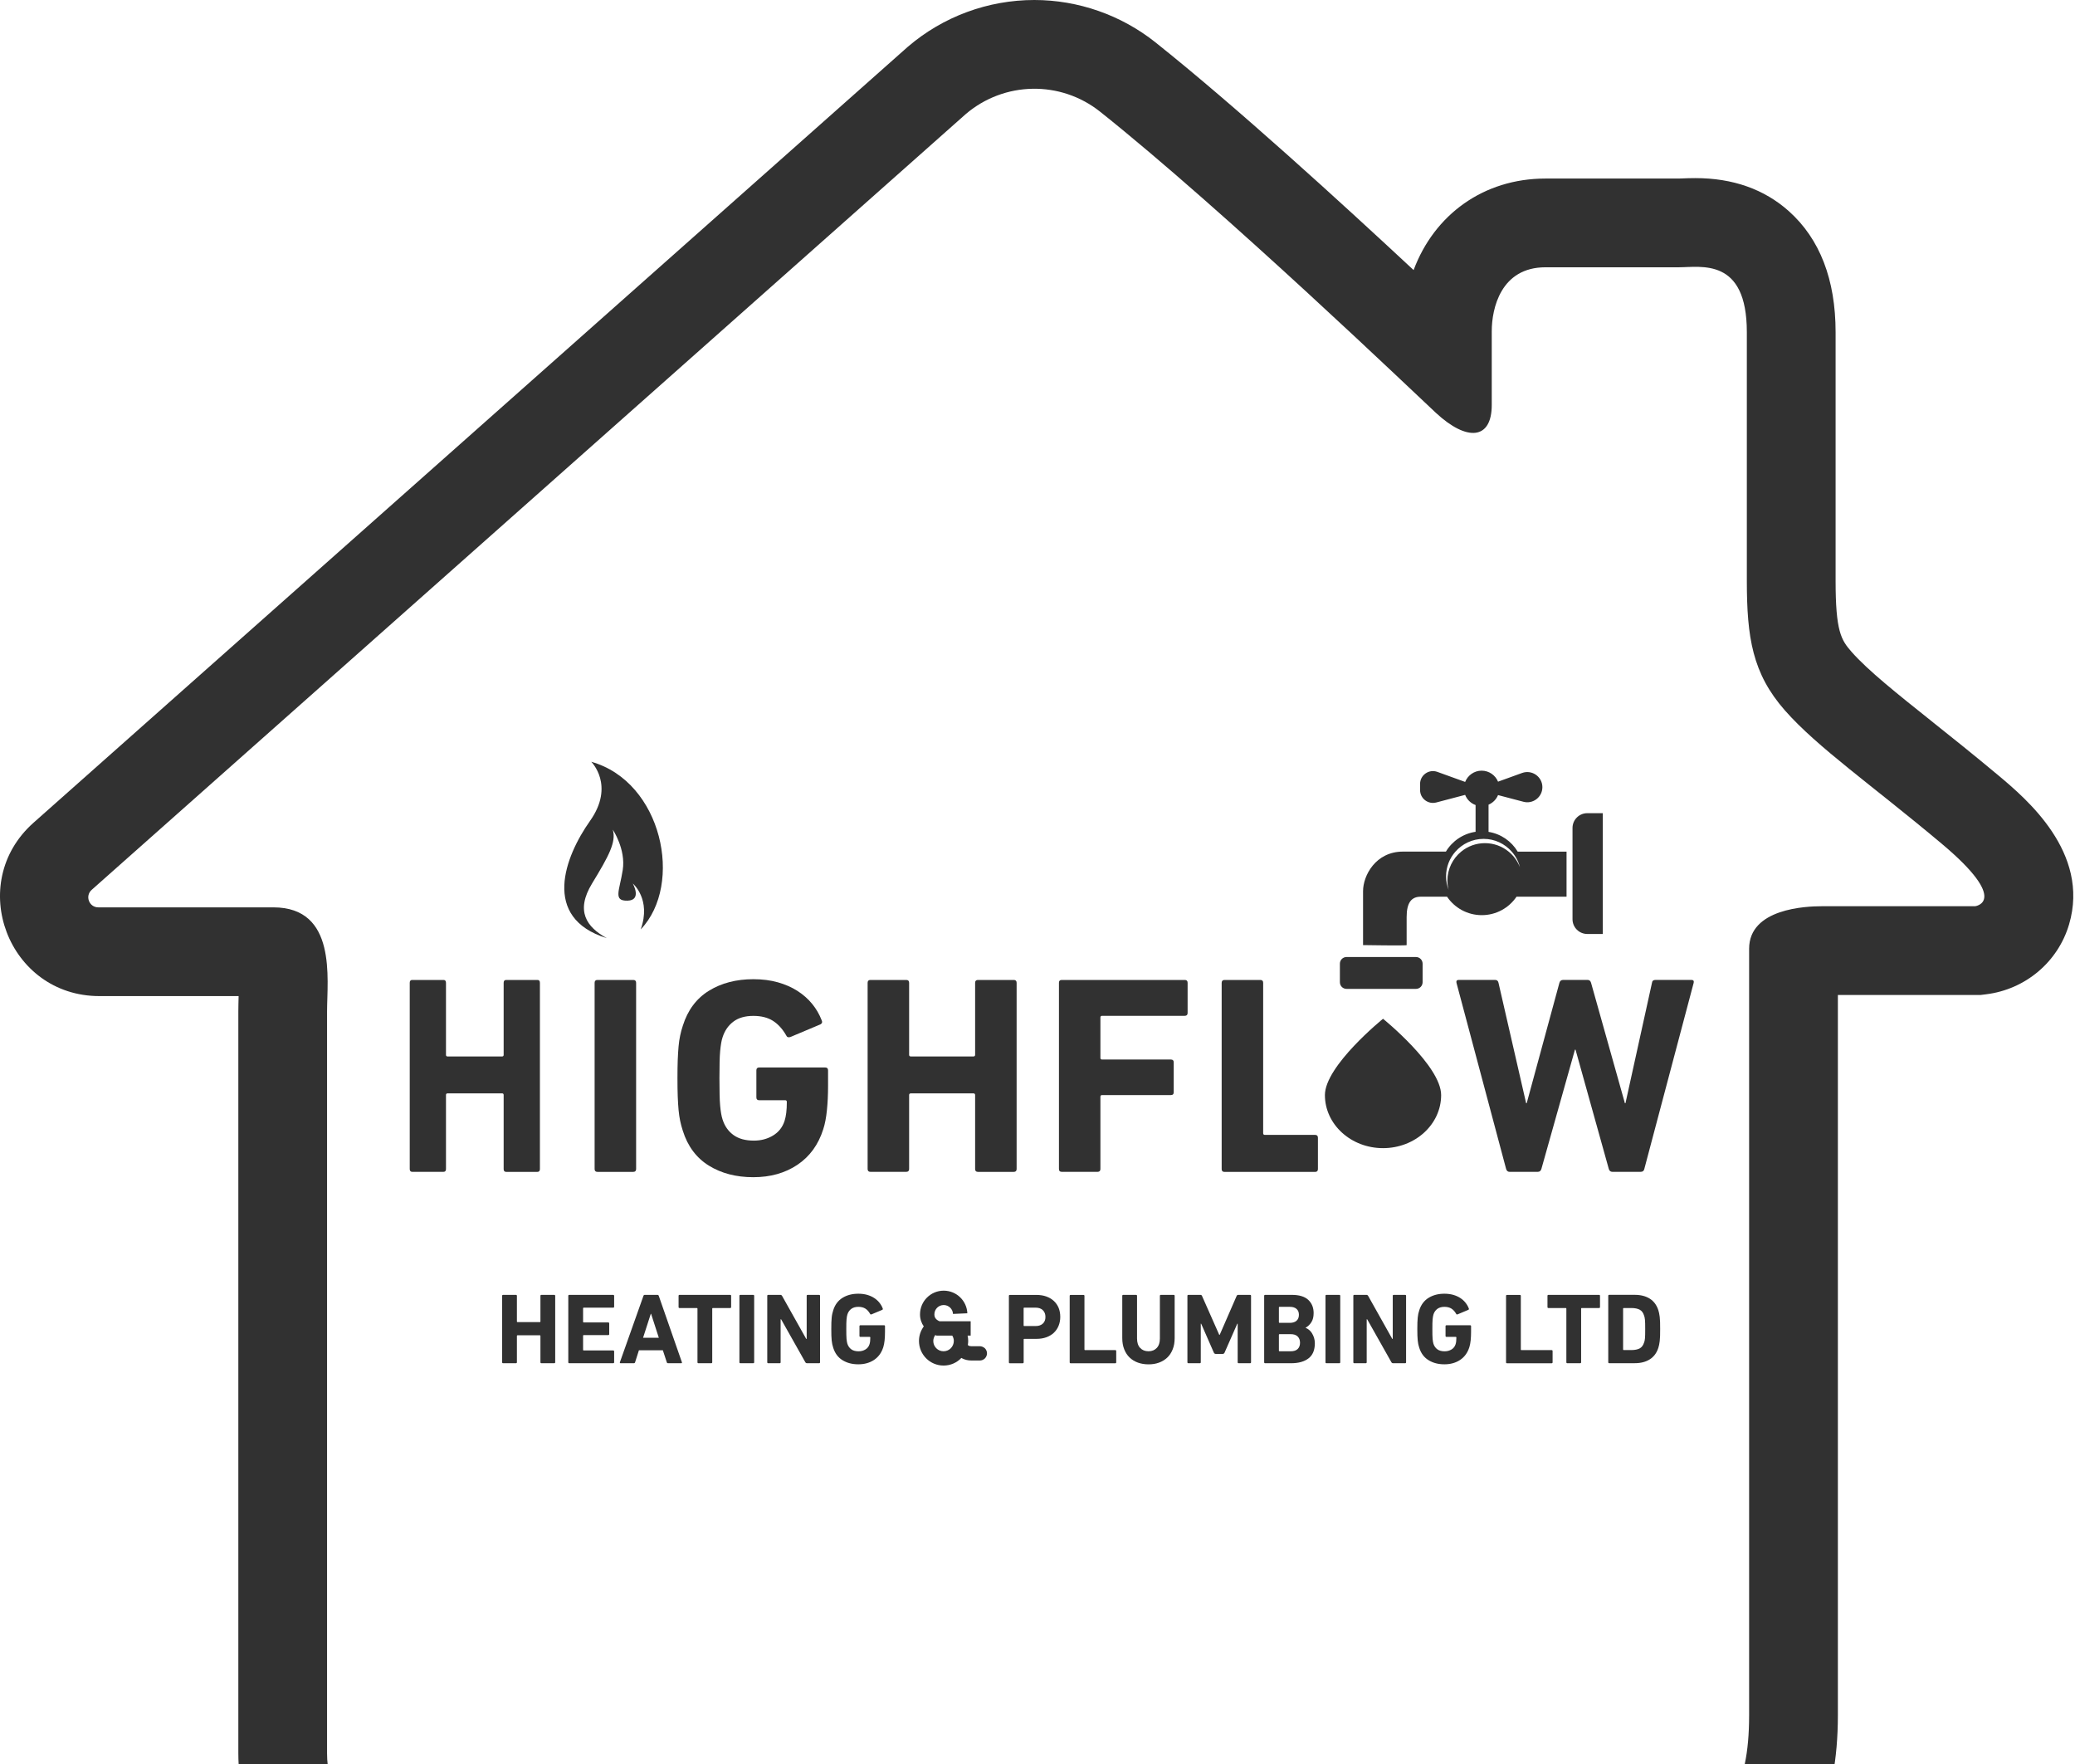 <svg width="160" height="136" viewBox="0 0 160 136" fill="none" xmlns="http://www.w3.org/2000/svg">
<path fill-rule="evenodd" clip-rule="evenodd" d="M31.517 147.195C30.341 147.195 27.588 147.195 24.83 145.893C20.729 143.955 18.378 140.048 18.378 135.176L18.378 77.975C18.378 77.595 18.39 77.212 18.399 76.842C18.399 76.827 18.399 76.811 18.399 76.796L7.661 76.796C0.628 76.796 -2.674 68.1 2.584 63.431L69.969 3.635L70.015 3.595C72.727 1.274 76.186 -3.71774e-06 79.757 -3.55913e-06C83.136 -3.40901e-06 86.45 1.16 89.094 3.265C95.281 8.193 103.381 15.589 109.001 20.823C110.596 16.552 114.388 13.766 119.168 13.766L129.435 13.766C129.518 13.766 129.617 13.759 129.719 13.756C129.993 13.744 130.33 13.732 130.725 13.732C133.619 13.732 136.044 14.59 137.939 16.284C140.328 18.422 141.54 21.56 141.54 25.612L141.54 44.765C141.54 48.672 141.963 49.336 142.771 50.255C144.027 51.684 146.311 53.504 148.955 55.612C150.492 56.837 152.232 58.226 154.109 59.796C156.225 61.571 161.178 65.727 159.543 71.269C158.688 74.164 156.179 76.281 153.149 76.657L152.726 76.71L141.716 76.71L141.716 132.241C141.716 146.115 132.715 147.192 129.956 147.192L31.517 147.192M149.708 65.036C144.361 60.549 140.133 57.618 137.631 54.77C135.128 51.921 134.696 49.163 134.696 44.762C134.696 40.362 134.696 31.389 134.696 25.609C134.696 19.829 131.16 20.607 129.435 20.607C127.71 20.607 122.618 20.607 119.168 20.607C115.718 20.607 115.027 23.797 115.027 25.526C115.027 27.25 115.027 28.547 115.027 31.219C115.027 33.894 113.129 34.067 110.713 31.824C109.099 30.327 94.442 16.271 84.833 8.616C81.781 6.184 77.433 6.261 74.465 8.798L7.068 68.606C6.537 69.078 6.871 69.955 7.58 69.955L21.078 69.955C25.996 69.955 25.219 75.475 25.219 77.978C25.219 80.48 25.219 130.001 25.219 135.176C25.219 140.351 29.878 140.351 31.517 140.351C33.155 140.351 126.846 140.351 129.953 140.351C133.057 140.351 134.872 138.107 134.872 132.241C134.872 126.375 134.872 76.25 134.872 73.145C134.872 70.038 139.272 69.868 140.479 69.868C141.685 69.868 152.297 69.868 152.297 69.868C152.297 69.868 155.059 69.523 149.708 65.036Z" fill="#313131"/>
<path fill-rule="evenodd" clip-rule="evenodd" d="M122.393 62.694C121.764 62.694 121.254 63.203 121.254 63.833L121.254 70.868C121.254 71.498 121.764 72.007 122.393 72.007L123.59 72.007L123.59 62.694L122.393 62.694Z" fill="#313131"/>
<path fill-rule="evenodd" clip-rule="evenodd" d="M103.829 76.24L109.183 76.24C109.466 76.24 109.695 76.012 109.695 75.728L109.695 74.296C109.695 74.013 109.466 73.784 109.183 73.784L103.829 73.784C103.545 73.784 103.317 74.013 103.317 74.296L103.317 75.728C103.317 76.012 103.545 76.24 103.829 76.24Z" fill="#313131"/>
<path fill-rule="evenodd" clip-rule="evenodd" d="M106.643 78.545C106.643 78.545 102.162 82.168 102.162 84.427C102.162 86.686 104.168 88.519 106.643 88.519C109.118 88.519 111.124 86.689 111.124 84.427C111.124 82.168 106.643 78.545 106.643 78.545Z" fill="#313131"/>
<path fill-rule="evenodd" clip-rule="evenodd" d="M114.78 64.135L114.78 62.039C115.11 61.898 115.376 61.632 115.512 61.299L117.471 61.814C118.209 62.009 118.931 61.453 118.931 60.688C118.931 59.883 118.128 59.321 117.372 59.592L115.512 60.265C115.308 59.768 114.817 59.416 114.246 59.416C113.669 59.416 113.176 59.778 112.975 60.284L110.83 59.509C110.182 59.275 109.5 59.756 109.5 60.441L109.5 60.91C109.5 61.561 110.115 62.033 110.744 61.87L112.975 61.283C113.117 61.648 113.413 61.934 113.78 62.067L113.78 64.129C112.808 64.273 111.978 64.847 111.491 65.656C110.007 65.656 108.766 65.656 108.18 65.656C106.072 65.656 105.103 67.507 105.103 68.705C105.103 69.902 105.103 72.864 105.103 72.864C105.103 72.864 108.522 72.92 108.464 72.864C108.464 72.864 108.464 71.812 108.464 70.701C108.464 69.59 108.834 69.134 109.547 69.134C109.723 69.134 110.506 69.134 111.58 69.134C112.16 69.992 113.145 70.556 114.259 70.556C115.373 70.556 116.357 69.992 116.937 69.134C119.051 69.134 120.794 69.134 120.794 69.134L120.794 65.659C120.794 65.659 119.147 65.659 117.027 65.659C116.548 64.86 115.737 64.289 114.78 64.135ZM116.326 65.656C115.829 65.249 115.194 65.005 114.499 65.005C113.805 65.005 113.169 65.249 112.673 65.656C112.022 66.187 111.608 66.992 111.608 67.896C111.608 68.143 111.642 68.381 111.701 68.609C111.574 68.285 111.503 67.936 111.503 67.566C111.503 66.832 111.778 66.165 112.228 65.656C112.759 65.054 113.534 64.675 114.398 64.675C115.262 64.675 116.036 65.054 116.564 65.656C116.863 65.995 117.085 66.403 117.199 66.856C117.014 66.384 116.712 65.971 116.326 65.656Z" fill="#313131"/>
<path fill-rule="evenodd" clip-rule="evenodd" d="M45.591 58.731C45.591 58.731 47.436 60.546 45.498 63.286C43.56 66.023 41.715 70.763 46.791 72.331C45.224 71.47 44.36 70.238 45.653 68.115C46.946 65.992 47.529 64.915 47.251 63.962C47.251 63.962 48.266 65.471 48.019 67.069C47.773 68.668 47.251 69.47 48.39 69.439C49.528 69.408 48.791 68.115 48.791 68.115C48.791 68.115 50.238 69.316 49.405 71.655C52.728 68.177 51.065 60.271 45.591 58.731Z" fill="#313131"/>
<path fill-rule="evenodd" clip-rule="evenodd" d="M31.785 75.552L34.198 75.552C34.325 75.552 34.389 75.623 34.389 75.771L34.389 81.32C34.389 81.406 34.426 81.449 34.504 81.449L38.722 81.449C38.799 81.449 38.836 81.406 38.836 81.32L38.836 75.771C38.836 75.626 38.901 75.552 39.027 75.552L41.441 75.552C41.567 75.552 41.632 75.623 41.632 75.771L41.632 90.129C41.632 90.275 41.567 90.349 41.441 90.349L39.027 90.349C38.901 90.349 38.836 90.278 38.836 90.129L38.836 84.427C38.836 84.341 38.799 84.297 38.722 84.297L34.504 84.297C34.426 84.297 34.389 84.341 34.389 84.427L34.389 90.126C34.389 90.271 34.328 90.346 34.198 90.346L31.785 90.346C31.659 90.346 31.594 90.275 31.594 90.126L31.594 75.768C31.594 75.623 31.659 75.552 31.785 75.552Z" fill="#313131"/>
<path fill-rule="evenodd" clip-rule="evenodd" d="M46.069 75.552L48.831 75.552C48.976 75.552 49.05 75.623 49.05 75.771L49.05 90.129C49.05 90.275 48.976 90.349 48.831 90.349L46.069 90.349C45.924 90.349 45.85 90.278 45.85 90.129L45.85 75.771C45.85 75.623 45.924 75.552 46.069 75.552Z" fill="#313131"/>
<path fill-rule="evenodd" clip-rule="evenodd" d="M52.445 86.411C52.392 86.164 52.355 85.89 52.324 85.584C52.296 85.279 52.275 84.933 52.259 84.541C52.244 84.149 52.238 83.677 52.238 83.128C52.238 82.576 52.244 82.106 52.259 81.715C52.275 81.323 52.296 80.974 52.324 80.672C52.352 80.366 52.392 80.091 52.445 79.845C52.494 79.598 52.565 79.345 52.651 79.082C53.028 77.879 53.7 76.978 54.663 76.385C55.629 75.79 56.771 75.494 58.089 75.494C58.786 75.494 59.415 75.574 59.98 75.734C60.545 75.895 61.051 76.114 61.492 76.398C61.933 76.682 62.313 77.015 62.625 77.398C62.936 77.78 63.18 78.2 63.353 78.647C63.424 78.792 63.396 78.9 63.266 78.974L60.94 79.953C60.779 79.996 60.677 79.959 60.634 79.845C60.344 79.335 59.999 78.956 59.6 78.703C59.202 78.45 58.696 78.323 58.089 78.323C57.45 78.323 56.934 78.471 56.542 78.771C56.151 79.067 55.876 79.471 55.715 79.977C55.672 80.107 55.635 80.255 55.608 80.425C55.58 80.591 55.552 80.795 55.53 81.033C55.509 81.273 55.493 81.563 55.487 81.903C55.481 82.242 55.475 82.653 55.475 83.131C55.475 83.609 55.478 84.023 55.487 84.371C55.493 84.72 55.509 85.013 55.53 85.251C55.552 85.492 55.577 85.692 55.608 85.859C55.635 86.025 55.672 86.174 55.715 86.306C55.876 86.815 56.154 87.213 56.552 87.504C56.95 87.794 57.477 87.939 58.129 87.939C58.681 87.939 59.172 87.809 59.607 87.547C60.042 87.284 60.338 86.908 60.498 86.414C60.557 86.226 60.6 86.016 60.628 85.782C60.656 85.55 60.671 85.276 60.671 84.955C60.671 84.868 60.628 84.825 60.542 84.825L58.539 84.825C58.394 84.825 58.323 84.754 58.323 84.606L58.323 82.517C58.323 82.372 58.397 82.301 58.539 82.301L63.63 82.301C63.776 82.301 63.85 82.372 63.85 82.517L63.85 83.736C63.85 84.39 63.822 85.004 63.763 85.584C63.705 86.164 63.612 86.658 63.479 87.062C63.103 88.25 62.439 89.164 61.489 89.802C60.539 90.441 59.403 90.759 58.085 90.759C56.768 90.759 55.623 90.463 54.66 89.867C53.697 89.272 53.025 88.374 52.648 87.17C52.565 86.911 52.494 86.655 52.445 86.411Z" fill="#313131"/>
<path fill-rule="evenodd" clip-rule="evenodd" d="M67.12 75.552L69.882 75.552C70.027 75.552 70.101 75.623 70.101 75.771L70.101 81.32C70.101 81.406 70.144 81.449 70.231 81.449L75.06 81.449C75.147 81.449 75.19 81.406 75.19 81.32L75.19 75.771C75.19 75.626 75.264 75.552 75.409 75.552L78.171 75.552C78.316 75.552 78.39 75.623 78.39 75.771L78.39 90.129C78.39 90.275 78.316 90.349 78.171 90.349L75.409 90.349C75.264 90.349 75.19 90.278 75.19 90.129L75.19 84.427C75.19 84.341 75.147 84.297 75.06 84.297L70.231 84.297C70.144 84.297 70.101 84.341 70.101 84.427L70.101 90.126C70.101 90.271 70.027 90.346 69.882 90.346L67.12 90.346C66.975 90.346 66.901 90.275 66.901 90.126L66.901 75.768C66.901 75.623 66.975 75.552 67.12 75.552Z" fill="#313131"/>
<path fill-rule="evenodd" clip-rule="evenodd" d="M81.87 75.552L91.356 75.552C91.501 75.552 91.575 75.623 91.575 75.771L91.575 78.098C91.575 78.243 91.501 78.317 91.356 78.317L84.981 78.317C84.894 78.317 84.851 78.36 84.851 78.447L84.851 81.557C84.851 81.644 84.894 81.687 84.981 81.687L90.288 81.687C90.433 81.687 90.504 81.758 90.504 81.906L90.504 84.211C90.504 84.356 90.433 84.427 90.288 84.427L84.981 84.427C84.894 84.427 84.851 84.47 84.851 84.557L84.851 90.126C84.851 90.271 84.777 90.346 84.632 90.346L81.87 90.346C81.725 90.346 81.654 90.275 81.654 90.126L81.654 75.768C81.651 75.623 81.725 75.552 81.87 75.552Z" fill="#313131"/>
<path fill-rule="evenodd" clip-rule="evenodd" d="M94.42 75.552L97.182 75.552C97.327 75.552 97.401 75.623 97.401 75.771L97.401 87.368C97.401 87.454 97.444 87.497 97.531 87.497L101.407 87.497C101.552 87.497 101.623 87.571 101.623 87.716L101.623 90.133C101.623 90.278 101.552 90.352 101.407 90.352L94.42 90.352C94.275 90.352 94.201 90.281 94.201 90.133L94.201 75.774C94.204 75.623 94.278 75.552 94.42 75.552Z" fill="#313131"/>
<path fill-rule="evenodd" clip-rule="evenodd" d="M124.053 90.126L121.486 80.925L121.442 80.925L118.853 90.126C118.81 90.272 118.715 90.346 118.573 90.346L116.397 90.346C116.268 90.346 116.178 90.272 116.135 90.126L112.305 75.768C112.278 75.623 112.333 75.549 112.478 75.549L115.283 75.549C115.428 75.549 115.515 75.623 115.546 75.768L117.678 85.057L117.721 85.057L120.245 75.768C120.288 75.623 120.384 75.549 120.529 75.549L122.421 75.549C122.55 75.549 122.64 75.623 122.683 75.768L125.294 85.057L125.337 85.057L127.383 75.768C127.398 75.623 127.484 75.549 127.645 75.549L130.425 75.549C130.57 75.549 130.629 75.623 130.598 75.768L126.79 90.126C126.759 90.272 126.667 90.346 126.506 90.346L124.331 90.346C124.189 90.346 124.096 90.272 124.053 90.126Z" fill="#313131"/>
<path fill-rule="evenodd" clip-rule="evenodd" d="M42.734 99.831L41.749 99.831C41.697 99.831 41.672 99.856 41.672 99.908L41.672 101.886C41.672 101.917 41.657 101.932 41.626 101.932L39.904 101.932C39.873 101.932 39.858 101.917 39.858 101.886L39.858 99.908C39.858 99.856 39.83 99.831 39.781 99.831L38.796 99.831C38.744 99.831 38.719 99.856 38.719 99.908L38.719 105.024C38.719 105.077 38.744 105.102 38.796 105.102L39.781 105.102C39.833 105.102 39.858 105.077 39.858 105.024L39.858 102.994C39.858 102.963 39.873 102.948 39.904 102.948L41.626 102.948C41.657 102.948 41.672 102.963 41.672 102.994L41.672 105.024C41.672 105.077 41.697 105.102 41.749 105.102L42.734 105.102C42.786 105.102 42.811 105.077 42.811 105.024L42.811 99.908C42.811 99.859 42.786 99.831 42.734 99.831Z" fill="#313131"/>
<path fill-rule="evenodd" clip-rule="evenodd" d="M47.279 99.831L43.897 99.831C43.844 99.831 43.82 99.856 43.82 99.908L43.82 105.024C43.82 105.077 43.844 105.102 43.897 105.102L47.279 105.102C47.331 105.102 47.356 105.077 47.356 105.024L47.356 104.194C47.356 104.142 47.331 104.117 47.279 104.117L45.008 104.117C44.977 104.117 44.961 104.102 44.961 104.071L44.961 102.979C44.961 102.948 44.977 102.932 45.008 102.932L46.899 102.932C46.952 102.932 46.976 102.908 46.976 102.855L46.976 102.034C46.976 101.982 46.952 101.957 46.899 101.957L45.008 101.957C44.977 101.957 44.961 101.942 44.961 101.911L44.961 100.865C44.961 100.834 44.977 100.818 45.008 100.818L47.279 100.818C47.331 100.818 47.356 100.794 47.356 100.741L47.356 99.911C47.356 99.859 47.328 99.831 47.279 99.831Z" fill="#313131"/>
<path fill-rule="evenodd" clip-rule="evenodd" d="M50.695 99.831L49.717 99.831C49.664 99.831 49.63 99.856 49.615 99.908L47.8 105.024C47.785 105.077 47.803 105.102 47.856 105.102L48.871 105.102C48.923 105.102 48.958 105.077 48.973 105.024L49.266 104.102L51.111 104.102L51.414 105.024C51.429 105.077 51.463 105.102 51.516 105.102L52.525 105.102C52.577 105.102 52.596 105.077 52.58 105.024L50.797 99.908C50.781 99.859 50.747 99.831 50.695 99.831ZM49.587 103.136L50.182 101.291L50.204 101.291L50.8 103.136L49.587 103.136Z" fill="#313131"/>
<path fill-rule="evenodd" clip-rule="evenodd" d="M56.302 99.831L52.401 99.831C52.349 99.831 52.324 99.856 52.324 99.908L52.324 100.769C52.324 100.822 52.349 100.846 52.401 100.846L53.734 100.846C53.765 100.846 53.781 100.862 53.781 100.893L53.781 105.024C53.781 105.077 53.805 105.102 53.858 105.102L54.842 105.102C54.895 105.102 54.919 105.077 54.919 105.024L54.919 100.893C54.919 100.862 54.935 100.846 54.965 100.846L56.299 100.846C56.351 100.846 56.376 100.822 56.376 100.769L56.376 99.908C56.379 99.859 56.354 99.831 56.302 99.831Z" fill="#313131"/>
<path fill-rule="evenodd" clip-rule="evenodd" d="M58.076 99.831L57.092 99.831C57.039 99.831 57.015 99.856 57.015 99.908L57.015 105.024C57.015 105.077 57.039 105.102 57.092 105.102L58.076 105.102C58.129 105.102 58.153 105.077 58.153 105.024L58.153 99.908C58.153 99.859 58.129 99.831 58.076 99.831Z" fill="#313131"/>
<path fill-rule="evenodd" clip-rule="evenodd" d="M63.155 99.831L62.279 99.831C62.227 99.831 62.202 99.856 62.202 99.908L62.202 103.225L62.165 103.225L60.304 99.908C60.273 99.856 60.23 99.831 60.171 99.831L59.239 99.831C59.187 99.831 59.162 99.856 59.162 99.908L59.162 105.024C59.162 105.077 59.187 105.102 59.239 105.102L60.116 105.102C60.168 105.102 60.193 105.077 60.193 105.024L60.193 101.713L60.23 101.713L62.097 105.024C62.128 105.077 62.171 105.102 62.23 105.102L63.155 105.102C63.208 105.102 63.232 105.077 63.232 105.024L63.232 99.908C63.232 99.859 63.208 99.831 63.155 99.831Z" fill="#313131"/>
<path fill-rule="evenodd" clip-rule="evenodd" d="M68.164 102.173L66.349 102.173C66.297 102.173 66.272 102.198 66.272 102.25L66.272 102.994C66.272 103.047 66.297 103.071 66.349 103.071L67.062 103.071C67.093 103.071 67.108 103.087 67.108 103.118C67.108 103.232 67.102 103.33 67.093 103.414C67.084 103.497 67.068 103.571 67.046 103.639C66.991 103.815 66.883 103.951 66.729 104.043C66.574 104.136 66.398 104.182 66.201 104.182C65.97 104.182 65.781 104.13 65.639 104.028C65.498 103.923 65.399 103.781 65.34 103.602C65.325 103.556 65.312 103.503 65.303 103.442C65.294 103.383 65.284 103.309 65.275 103.226C65.269 103.139 65.263 103.037 65.26 102.911C65.257 102.787 65.257 102.639 65.257 102.47C65.257 102.3 65.257 102.152 65.26 102.031C65.263 101.911 65.269 101.806 65.275 101.723C65.281 101.636 65.291 101.565 65.303 101.507C65.312 101.448 65.328 101.393 65.34 101.346C65.396 101.164 65.494 101.022 65.636 100.914C65.775 100.809 65.96 100.754 66.186 100.754C66.402 100.754 66.584 100.8 66.726 100.89C66.868 100.979 66.991 101.115 67.093 101.297C67.108 101.337 67.145 101.352 67.201 101.334L68.031 100.985C68.077 100.961 68.086 100.92 68.062 100.868C68 100.708 67.914 100.559 67.802 100.424C67.691 100.285 67.556 100.168 67.398 100.066C67.241 99.964 67.062 99.887 66.861 99.828C66.661 99.773 66.436 99.742 66.186 99.742C65.717 99.742 65.309 99.847 64.964 100.06C64.621 100.272 64.38 100.593 64.248 101.022C64.217 101.115 64.192 101.204 64.174 101.294C64.155 101.38 64.14 101.479 64.13 101.59C64.121 101.698 64.112 101.822 64.106 101.963C64.1 102.102 64.1 102.272 64.1 102.466C64.1 102.664 64.103 102.831 64.106 102.969C64.112 103.108 64.118 103.235 64.13 103.343C64.14 103.451 64.155 103.55 64.174 103.636C64.192 103.725 64.217 103.815 64.248 103.908C64.383 104.336 64.621 104.657 64.964 104.867C65.309 105.08 65.713 105.185 66.186 105.185C66.655 105.185 67.059 105.071 67.398 104.846C67.738 104.617 67.972 104.293 68.108 103.867C68.154 103.722 68.188 103.546 68.21 103.34C68.231 103.133 68.241 102.914 68.241 102.679L68.241 102.244C68.241 102.198 68.216 102.173 68.164 102.173Z" fill="#313131"/>
<path fill-rule="evenodd" clip-rule="evenodd" d="M81.266 100.307C81.105 100.155 80.911 100.041 80.686 99.958C80.457 99.875 80.201 99.835 79.917 99.835L77.871 99.835C77.819 99.835 77.794 99.859 77.794 99.912L77.794 105.028C77.794 105.08 77.819 105.105 77.871 105.105L78.856 105.105C78.908 105.105 78.933 105.077 78.933 105.028L78.933 103.269C78.933 103.238 78.948 103.223 78.979 103.223L79.917 103.223C80.201 103.223 80.457 103.183 80.686 103.099C80.914 103.016 81.105 102.899 81.263 102.751C81.42 102.599 81.543 102.423 81.627 102.214C81.71 102.007 81.756 101.779 81.756 101.532C81.756 101.279 81.713 101.047 81.633 100.84C81.546 100.634 81.426 100.455 81.266 100.307ZM80.411 102.047C80.275 102.173 80.087 102.235 79.846 102.235L78.976 102.235C78.945 102.235 78.93 102.22 78.93 102.189L78.93 100.862C78.93 100.831 78.945 100.816 78.976 100.816L79.846 100.816C80.09 100.816 80.278 100.881 80.411 101.01C80.544 101.14 80.612 101.313 80.612 101.529C80.615 101.748 80.547 101.92 80.411 102.047Z" fill="#313131"/>
<path fill-rule="evenodd" clip-rule="evenodd" d="M85.993 104.09L83.666 104.09C83.636 104.09 83.62 104.074 83.62 104.043L83.62 99.912C83.62 99.859 83.596 99.835 83.543 99.835L82.559 99.835C82.506 99.835 82.482 99.859 82.482 99.912L82.482 105.028C82.482 105.08 82.506 105.105 82.559 105.105L85.993 105.105C86.046 105.105 86.07 105.08 86.07 105.028L86.07 104.167C86.07 104.114 86.046 104.09 85.993 104.09Z" fill="#313131"/>
<path fill-rule="evenodd" clip-rule="evenodd" d="M75.545 103.79C75.545 103.79 75.545 103.79 75.542 103.79C75.52 103.79 75.409 103.79 74.894 103.79C74.789 103.79 74.733 103.769 74.699 103.75C74.668 103.735 74.647 103.716 74.628 103.692C74.644 103.593 74.656 103.491 74.656 103.386C74.656 103.244 74.641 103.105 74.61 102.973L74.847 102.973L74.847 101.865L72.437 101.865C72.308 101.806 72.212 101.735 72.157 101.664C72.089 101.578 72.052 101.495 72.049 101.334C72.049 101.134 72.129 100.958 72.258 100.825C72.391 100.695 72.567 100.615 72.768 100.615C73.153 100.615 73.468 100.921 73.484 101.3L74.591 101.251C74.548 100.279 73.749 99.507 72.768 99.507C71.759 99.507 70.941 100.325 70.941 101.334C70.938 101.68 71.049 102.004 71.231 102.263C70.999 102.578 70.861 102.966 70.861 103.383C70.861 104.432 71.709 105.281 72.758 105.281C73.298 105.281 73.786 105.056 74.132 104.691C74.153 104.704 74.172 104.716 74.193 104.728C74.391 104.83 74.635 104.892 74.9 104.892C75.415 104.892 75.529 104.892 75.548 104.892L75.551 104.892C75.696 104.892 75.841 104.833 75.943 104.732C76.045 104.63 76.106 104.485 76.106 104.34C76.106 104.195 76.048 104.053 75.943 103.948C75.832 103.849 75.69 103.79 75.545 103.79ZM73.314 103.948C73.169 104.093 72.974 104.179 72.755 104.179C72.536 104.179 72.342 104.093 72.197 103.948C72.052 103.803 71.965 103.608 71.965 103.389C71.965 103.216 72.024 103.062 72.113 102.933C72.12 102.936 72.126 102.939 72.132 102.939L72.225 102.973L73.428 102.973C73.502 103.093 73.548 103.232 73.548 103.386C73.545 103.608 73.456 103.803 73.314 103.948Z" fill="#313131"/>
<path fill-rule="evenodd" clip-rule="evenodd" d="M128.006 101.917C128 101.766 127.991 101.636 127.978 101.528C127.966 101.42 127.95 101.325 127.932 101.244C127.913 101.164 127.895 101.087 127.873 101.016C127.744 100.618 127.525 100.322 127.213 100.124C126.901 99.927 126.516 99.828 126.05 99.828L124.087 99.828C124.035 99.828 124.01 99.853 124.01 99.905L124.01 105.021C124.01 105.074 124.035 105.099 124.087 105.099L126.05 105.099C126.516 105.099 126.901 105 127.213 104.802C127.525 104.605 127.744 104.309 127.873 103.911C127.895 103.84 127.913 103.762 127.932 103.682C127.95 103.602 127.966 103.506 127.978 103.398C127.991 103.29 128 103.161 128.006 103.01C128.012 102.858 128.012 102.676 128.012 102.46C128.012 102.25 128.012 102.068 128.006 101.917ZM126.855 102.898C126.852 103.016 126.846 103.111 126.84 103.189C126.83 103.266 126.821 103.33 126.812 103.38C126.803 103.429 126.787 103.472 126.772 103.506C126.704 103.722 126.59 103.874 126.432 103.96C126.272 104.043 126.059 104.086 125.797 104.086L125.201 104.086C125.17 104.086 125.155 104.071 125.155 104.04L125.155 100.893C125.155 100.862 125.17 100.846 125.201 100.846L125.797 100.846C126.062 100.846 126.272 100.89 126.432 100.973C126.593 101.059 126.707 101.211 126.772 101.427C126.787 101.467 126.799 101.513 126.812 101.562C126.821 101.612 126.83 101.677 126.84 101.754C126.846 101.831 126.852 101.926 126.855 102.041C126.858 102.155 126.858 102.297 126.858 102.466C126.858 102.639 126.858 102.781 126.855 102.898Z" fill="#313131"/>
<path fill-rule="evenodd" clip-rule="evenodd" d="M123.3 99.831L119.4 99.831C119.347 99.831 119.323 99.856 119.323 99.908L119.323 100.769C119.323 100.822 119.35 100.846 119.4 100.846L120.733 100.846C120.764 100.846 120.779 100.862 120.779 100.893L120.779 105.024C120.779 105.077 120.804 105.102 120.856 105.102L121.841 105.102C121.893 105.102 121.918 105.077 121.918 105.024L121.918 100.893C121.918 100.862 121.933 100.846 121.964 100.846L123.297 100.846C123.35 100.846 123.374 100.822 123.374 100.769L123.374 99.908C123.377 99.859 123.353 99.831 123.3 99.831Z" fill="#313131"/>
<path fill-rule="evenodd" clip-rule="evenodd" d="M119.641 104.09L117.314 104.09C117.283 104.09 117.268 104.074 117.268 104.043L117.268 99.912C117.268 99.859 117.243 99.835 117.191 99.835L116.206 99.835C116.154 99.835 116.129 99.859 116.129 99.912L116.129 105.028C116.129 105.08 116.154 105.105 116.206 105.105L119.641 105.105C119.693 105.105 119.718 105.08 119.718 105.028L119.718 104.167C119.718 104.114 119.693 104.09 119.641 104.09Z" fill="#313131"/>
<path fill-rule="evenodd" clip-rule="evenodd" d="M113.354 102.173L111.54 102.173C111.488 102.173 111.463 102.198 111.463 102.25L111.463 102.994C111.463 103.047 111.488 103.071 111.54 103.071L112.253 103.071C112.284 103.071 112.299 103.087 112.299 103.118C112.299 103.232 112.293 103.33 112.284 103.414C112.274 103.497 112.259 103.571 112.237 103.639C112.182 103.815 112.074 103.951 111.92 104.043C111.765 104.136 111.589 104.182 111.392 104.182C111.157 104.182 110.972 104.13 110.83 104.028C110.688 103.923 110.59 103.781 110.531 103.602C110.516 103.556 110.503 103.503 110.494 103.442C110.485 103.383 110.475 103.309 110.466 103.226C110.46 103.139 110.454 103.037 110.451 102.911C110.448 102.787 110.448 102.639 110.448 102.47C110.448 102.3 110.448 102.152 110.451 102.031C110.454 101.911 110.46 101.806 110.466 101.723C110.475 101.636 110.482 101.565 110.494 101.507C110.503 101.448 110.519 101.393 110.531 101.346C110.587 101.164 110.685 101.022 110.827 100.914C110.966 100.809 111.151 100.754 111.377 100.754C111.593 100.754 111.775 100.8 111.917 100.89C112.058 100.979 112.182 101.115 112.284 101.297C112.299 101.337 112.336 101.352 112.392 101.334L113.222 100.985C113.268 100.961 113.277 100.92 113.253 100.868C113.191 100.708 113.105 100.559 112.993 100.424C112.882 100.285 112.747 100.168 112.589 100.066C112.432 99.964 112.253 99.887 112.052 99.828C111.852 99.773 111.626 99.742 111.377 99.742C110.907 99.742 110.5 99.847 110.155 100.06C109.812 100.272 109.571 100.593 109.436 101.022C109.405 101.115 109.38 101.204 109.361 101.294C109.343 101.38 109.331 101.479 109.318 101.59C109.309 101.698 109.3 101.822 109.294 101.963C109.287 102.102 109.287 102.272 109.287 102.466C109.287 102.664 109.291 102.831 109.294 102.969C109.3 103.108 109.306 103.235 109.318 103.343C109.328 103.451 109.343 103.55 109.361 103.636C109.38 103.725 109.405 103.815 109.436 103.908C109.571 104.336 109.809 104.657 110.155 104.867C110.497 105.08 110.904 105.185 111.377 105.185C111.846 105.185 112.25 105.071 112.589 104.846C112.929 104.617 113.163 104.293 113.299 103.867C113.345 103.722 113.379 103.546 113.401 103.34C113.422 103.133 113.432 102.914 113.432 102.679L113.432 102.244C113.432 102.198 113.404 102.173 113.354 102.173Z" fill="#313131"/>
<path fill-rule="evenodd" clip-rule="evenodd" d="M108.347 99.831L107.47 99.831C107.418 99.831 107.393 99.856 107.393 99.908L107.393 103.225L107.356 103.225L105.495 99.908C105.464 99.856 105.421 99.831 105.363 99.831L104.431 99.831C104.378 99.831 104.354 99.856 104.354 99.908L104.354 105.024C104.354 105.077 104.378 105.102 104.431 105.102L105.307 105.102C105.36 105.102 105.384 105.077 105.384 105.024L105.384 101.713L105.421 101.713L107.288 105.024C107.319 105.077 107.362 105.102 107.421 105.102L108.344 105.102C108.396 105.102 108.421 105.077 108.421 105.024L108.421 99.908C108.424 99.859 108.396 99.831 108.347 99.831Z" fill="#313131"/>
<path fill-rule="evenodd" clip-rule="evenodd" d="M103.267 99.831L102.283 99.831C102.23 99.831 102.206 99.856 102.206 99.908L102.206 105.024C102.206 105.077 102.23 105.102 102.283 105.102L103.267 105.102C103.32 105.102 103.344 105.077 103.344 105.024L103.344 99.908C103.344 99.859 103.32 99.831 103.267 99.831Z" fill="#313131"/>
<path fill-rule="evenodd" clip-rule="evenodd" d="M101.163 102.787C101.098 102.682 101.024 102.596 100.937 102.528C100.851 102.457 100.765 102.408 100.678 102.377L100.678 102.361C100.854 102.263 100.999 102.124 101.116 101.942C101.234 101.76 101.292 101.525 101.292 101.235C101.292 100.815 101.156 100.479 100.882 100.22C100.607 99.961 100.184 99.831 99.61 99.831L97.555 99.831C97.503 99.831 97.478 99.856 97.478 99.908L97.478 105.024C97.478 105.077 97.503 105.102 97.555 105.102L99.555 105.102C100.129 105.102 100.576 104.975 100.9 104.725C101.224 104.475 101.385 104.089 101.385 103.565C101.385 103.411 101.363 103.266 101.323 103.136C101.28 103.006 101.227 102.889 101.163 102.787ZM98.614 100.8C98.614 100.769 98.629 100.754 98.66 100.754L99.465 100.754C99.681 100.754 99.851 100.806 99.975 100.914C100.095 101.019 100.157 101.17 100.157 101.368C100.157 101.565 100.095 101.716 99.975 101.824C99.854 101.932 99.684 101.988 99.465 101.988L98.66 101.988C98.629 101.988 98.614 101.973 98.614 101.942L98.614 100.8ZM100.061 104.006C99.941 104.123 99.762 104.179 99.53 104.179L98.66 104.179C98.629 104.179 98.614 104.163 98.614 104.133L98.614 102.908C98.614 102.877 98.629 102.861 98.66 102.861L99.53 102.861C99.762 102.861 99.941 102.92 100.061 103.04C100.181 103.161 100.243 103.318 100.243 103.522C100.243 103.728 100.181 103.892 100.061 104.006Z" fill="#313131"/>
<path fill-rule="evenodd" clip-rule="evenodd" d="M96.389 99.831L95.482 99.831C95.42 99.831 95.38 99.856 95.358 99.908L94.047 102.917L94.016 102.917L92.683 99.908C92.661 99.856 92.621 99.831 92.559 99.831L91.637 99.831C91.584 99.831 91.56 99.856 91.56 99.908L91.56 105.024C91.56 105.077 91.584 105.102 91.637 105.102L92.513 105.102C92.566 105.102 92.59 105.077 92.59 105.024L92.59 102.056L92.621 102.056L93.596 104.281C93.627 104.349 93.677 104.383 93.744 104.383L94.278 104.383C94.346 104.383 94.395 104.349 94.426 104.281L95.405 102.056L95.435 102.056L95.435 105.024C95.435 105.077 95.46 105.102 95.513 105.102L96.389 105.102C96.441 105.102 96.466 105.077 96.466 105.024L96.466 99.908C96.469 99.859 96.441 99.831 96.389 99.831Z" fill="#313131"/>
<path fill-rule="evenodd" clip-rule="evenodd" d="M90.499 99.831L89.514 99.831C89.462 99.831 89.437 99.856 89.437 99.908L89.437 103.195C89.437 103.509 89.357 103.753 89.196 103.923C89.036 104.093 88.823 104.179 88.561 104.179C88.292 104.179 88.076 104.093 87.916 103.923C87.755 103.753 87.675 103.509 87.675 103.195L87.675 99.908C87.675 99.856 87.65 99.831 87.598 99.831L86.614 99.831C86.561 99.831 86.536 99.856 86.536 99.908L86.536 103.164C86.536 103.488 86.586 103.778 86.688 104.031C86.789 104.284 86.928 104.497 87.107 104.666C87.286 104.836 87.499 104.966 87.746 105.055C87.993 105.142 88.264 105.188 88.561 105.188C88.854 105.188 89.125 105.145 89.369 105.055C89.613 104.966 89.826 104.836 90.005 104.666C90.184 104.497 90.323 104.284 90.424 104.031C90.526 103.778 90.576 103.488 90.576 103.164L90.576 99.908C90.576 99.859 90.551 99.831 90.499 99.831Z" fill="#313131"/>
</svg>
